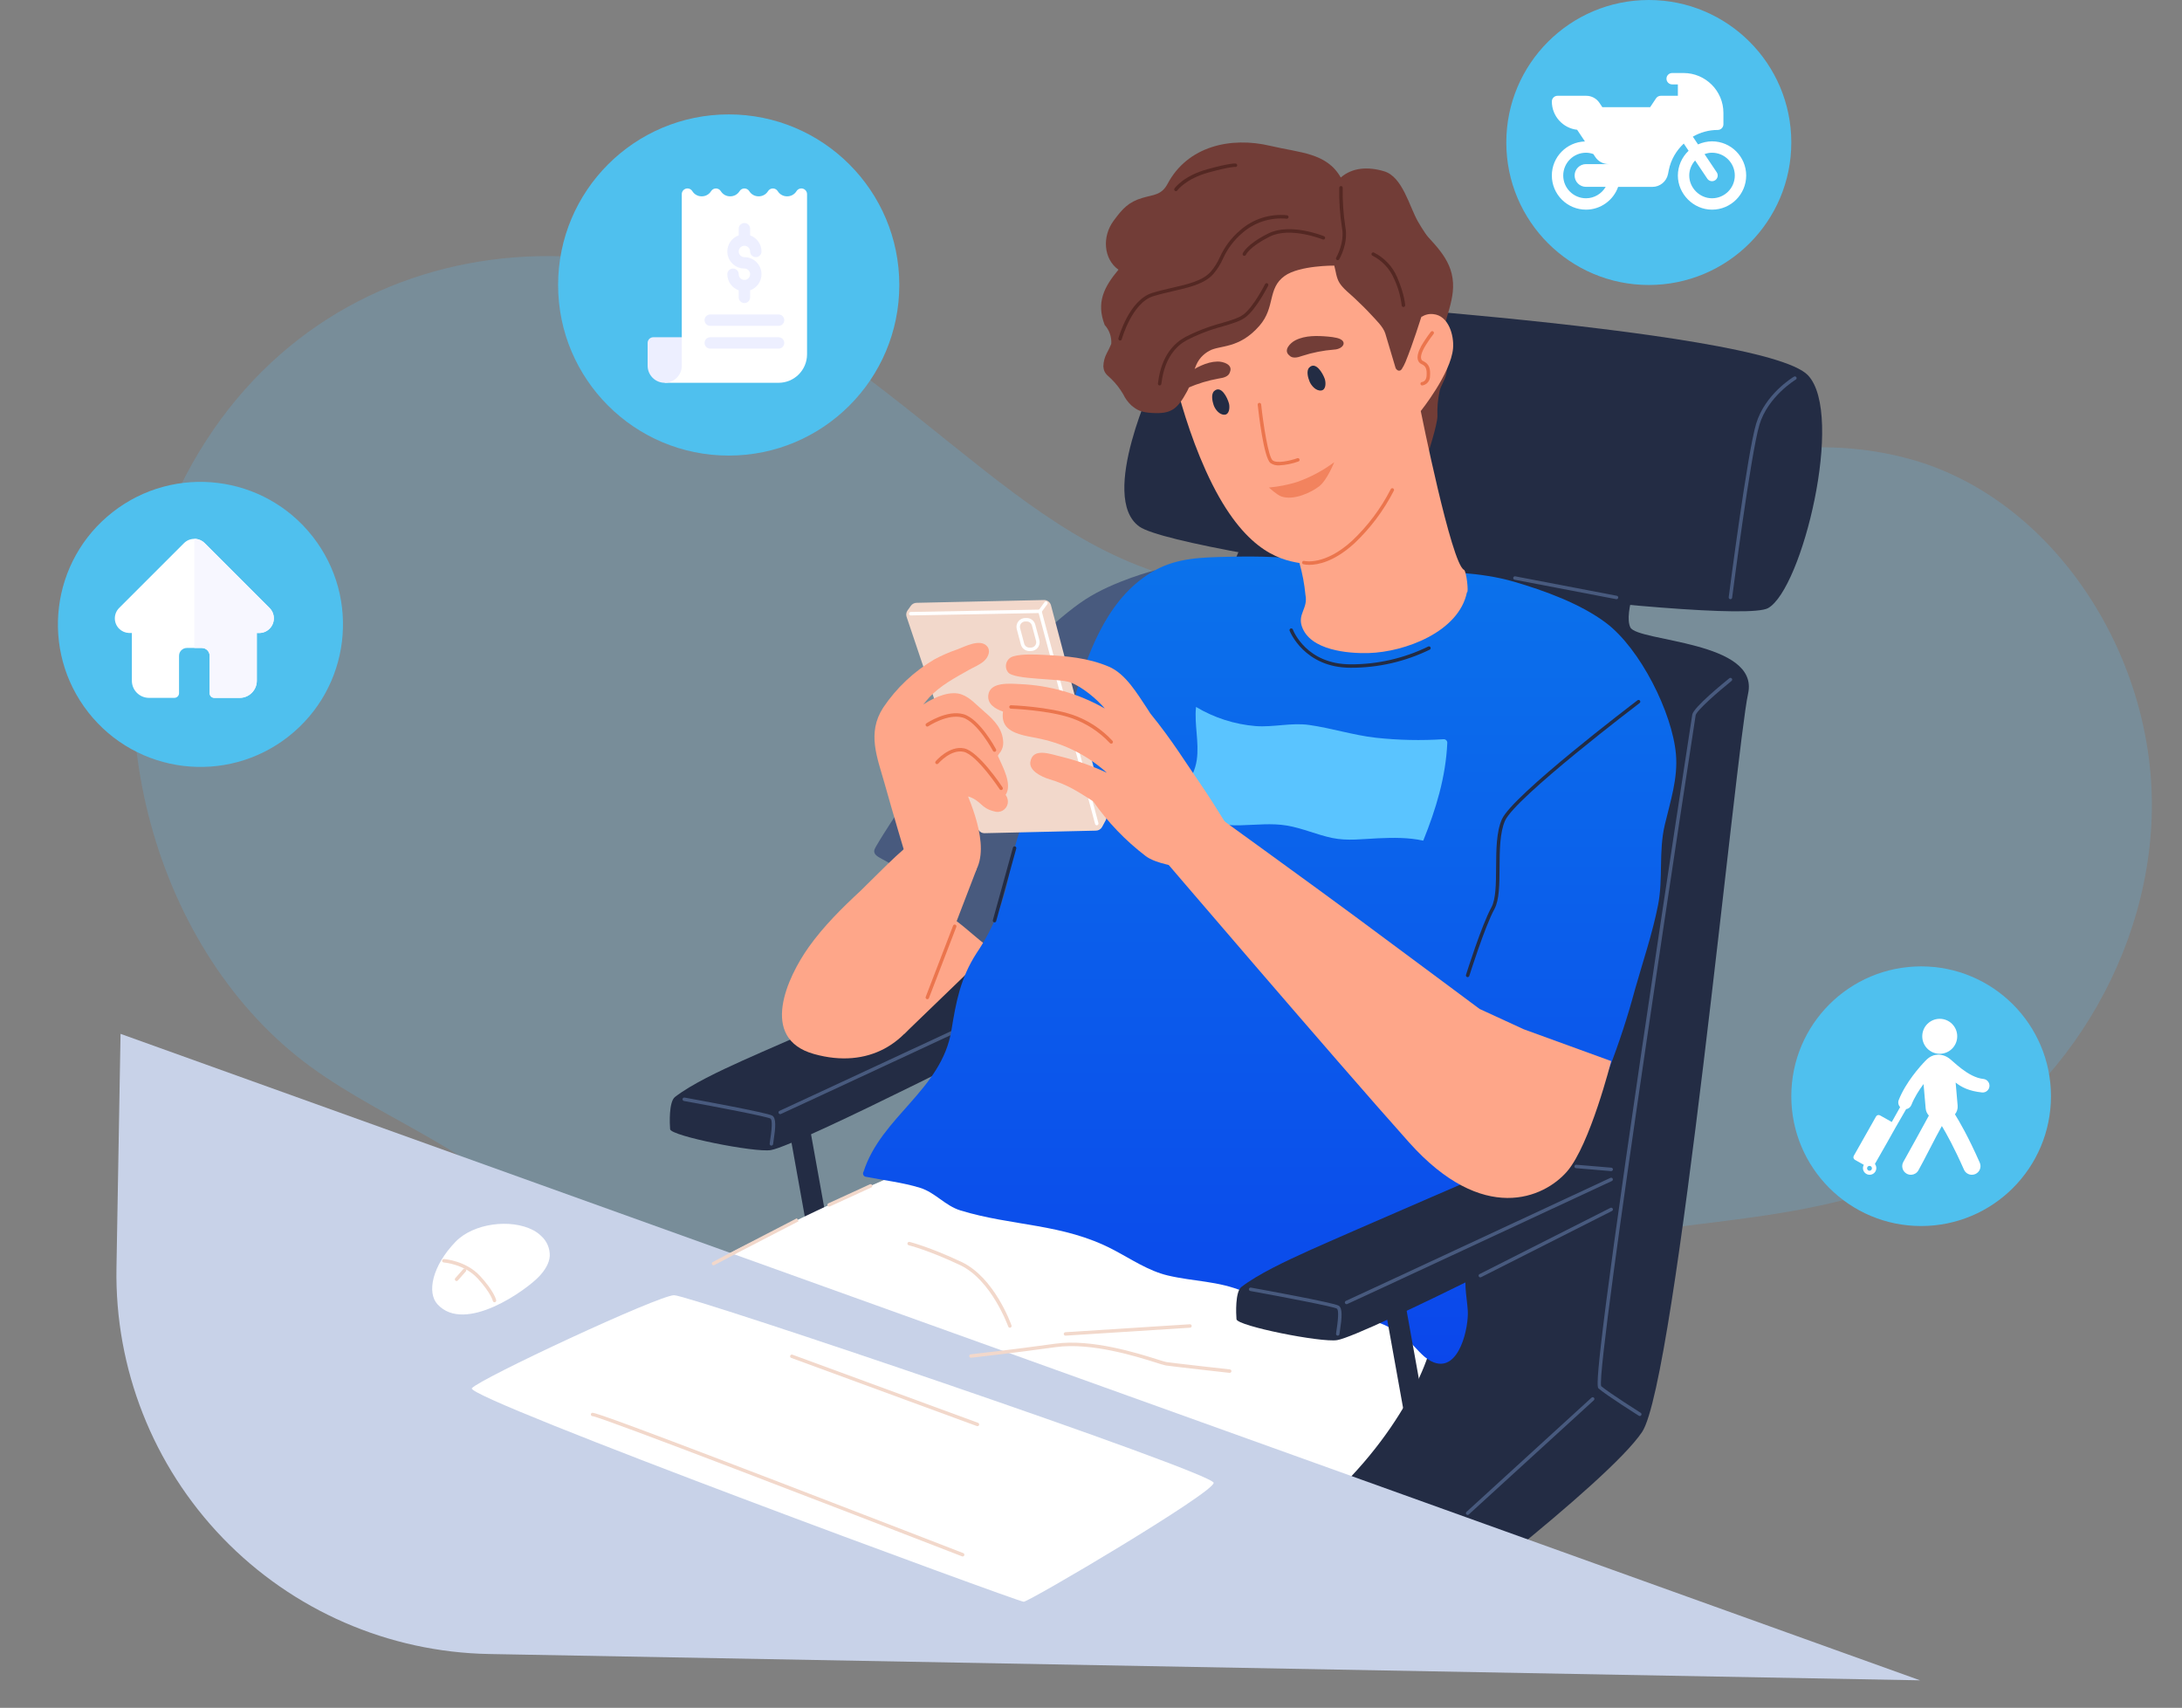 <svg width="741" height="580" viewBox="0 0 741 580" fill="none" xmlns="http://www.w3.org/2000/svg">
<rect x="0" y="0" width="741" height="580" fill="#808080" stroke="none"/>
<g clip-path="url(#clip0_444_1382)">
<path opacity="0.2" d="M648.816 155.96C696.779 169.256 731.535 221.622 730.758 275.146C729.98 328.671 695.628 379.311 649.487 399.557C603.473 419.747 550.266 411.778 504.257 431.984C472.674 445.856 447.134 471.839 422.475 497.319C397.816 522.798 372.444 548.917 341.005 563.175C316.5 548 291 546 244.867 553.173C209.408 519.373 214.735 455.395 183.935 416.646C163.652 391.124 131.49 381.218 105.652 362.395C52.655 323.785 30.475 242.901 55.287 178.717C92.909 81.414 200.305 63.742 276.036 115.093C346.241 162.694 377.958 217.159 469.179 195.166C528.006 180.986 586.804 138.769 648.816 155.96Z" fill="#5AC4FF"/>
<path d="M273.215 372.922L266.295 374.167L276.292 429.748L283.212 428.503L273.215 372.922Z" fill="#232C44"/>
<path d="M325.734 328.206C325.734 328.206 264.555 354.596 252.16 360.195C244.332 363.73 234.794 368.227 229.229 372.538C227.097 374.19 227.413 381.701 227.568 383.487C227.768 385.787 256.359 391.487 261.756 390.587C271.296 388.997 354.824 346.203 354.824 346.203L325.734 328.206Z" fill="#232C44"/>
<path d="M261.957 389.065H261.952C261.798 389.065 261.65 389.003 261.542 388.894C261.433 388.785 261.372 388.637 261.372 388.483C261.402 388.078 261.456 387.674 261.532 387.274C262.415 381.657 262.081 380.156 261.647 379.884C260.479 379.184 243.004 375.847 232.264 373.906C232.111 373.878 231.975 373.791 231.886 373.663C231.797 373.535 231.763 373.377 231.791 373.224C231.818 373.071 231.905 372.936 232.033 372.847C232.161 372.758 232.319 372.724 232.472 372.751C235.348 373.271 260.621 377.86 262.272 378.89C263.612 379.726 263.427 382.791 262.694 387.457C262.612 387.976 262.55 388.347 262.548 388.484C262.545 388.639 262.482 388.788 262.371 388.896C262.261 389.005 262.112 389.066 261.957 389.065Z" fill="#485A7E"/>
<path d="M264.954 378.375C264.817 378.373 264.685 378.324 264.581 378.236C264.476 378.147 264.406 378.025 264.382 377.89C264.358 377.755 264.382 377.617 264.45 377.498C264.518 377.379 264.626 377.287 264.754 377.24C266.201 376.64 353.697 335.885 354.582 335.473C354.722 335.413 354.879 335.411 355.021 335.465C355.163 335.52 355.278 335.628 355.342 335.765C355.406 335.903 355.414 336.06 355.364 336.203C355.315 336.347 355.212 336.466 355.076 336.535C340.164 343.482 265.746 378.145 265.143 378.345C265.082 378.365 265.018 378.375 264.954 378.375Z" fill="#485A7E"/>
<path d="M557.256 193.678C557.256 193.678 551.256 208.119 553.656 213.058C556.056 217.997 597.641 217.597 593.642 235.591C589.643 253.585 569.268 468.911 557.654 486.305C546.04 503.699 478.481 554.681 478.481 554.681L288.346 503.099L422.4 183.109L557.256 193.678Z" fill="#232C44"/>
<path d="M392.225 128.409C392.225 128.409 372.919 168.84 386.914 178.824C400.909 188.808 588.844 213.029 600.44 206.517C612.036 200.005 626.432 140.84 614.04 127.509C598.74 111.052 414.568 100.439 414.568 100.439L392.225 128.409Z" fill="#232C44"/>
<path d="M314.918 395.136C309.941 395.136 246.963 425.126 234.367 432.923C225.651 438.461 217.241 444.468 209.176 450.917C209.176 450.917 330.652 489.904 335.592 492.903C340.532 495.902 394.892 551.083 394.892 551.083C394.892 551.083 400.183 545.083 434.232 522.293C468.281 499.503 484.068 467.711 486.371 455.116C488.674 442.521 479.079 420.327 476.079 419.728C473.079 419.129 314.918 395.136 314.918 395.136Z" fill="white"/>
<path d="M319.643 306.367L339.982 319.367L307.096 351.112C307.096 351.112 303.343 322.166 303.543 321.366C303.743 320.566 319.643 306.367 319.643 306.367Z" fill="#FEA689"/>
<path d="M392.224 193.679C392.224 193.679 378.324 197.219 368.524 203.604C358.724 209.989 344.724 224.196 336.724 231.794C328.724 239.392 297.768 285.775 296.953 288.574C296.138 291.373 301.735 291.782 304.335 295.174C306.935 298.566 307.335 303.567 317.335 308.165C327.335 312.763 335.482 323.701 337.735 321.531C339.988 319.361 354.727 303.255 355.327 302.811C355.927 302.367 392.224 193.679 392.224 193.679Z" fill="#485A7E"/>
<path d="M569.151 256.192C567.918 242.003 556.984 220.27 545.422 211.558C536.722 205.002 524.422 200.548 514.008 197.52C502.714 194.235 490.601 194.295 478.951 193.426C469.065 192.689 459.179 191.926 449.288 191.24C449.188 191.178 449.079 191.132 448.965 191.103C438.377 188.984 427.686 188.84 416.924 189.092C408.359 189.292 399.905 189.42 392.224 193.676C376.872 202.184 370.147 219.738 365.324 235.6C361.968 246.633 358.86 257.629 353.047 267.685C347.98 276.222 344.558 285.633 342.958 295.432C341.246 305.549 337.388 315.182 331.642 323.684C326.181 332.138 324.694 340.084 323.099 349.876C319.799 370.119 299.279 379.16 293.258 397.933C293.159 398.088 293.1 398.265 293.085 398.448C293.071 398.631 293.102 398.816 293.175 398.984C293.249 399.153 293.362 399.301 293.506 399.415C293.65 399.53 293.82 399.607 294.001 399.641C300.064 400.849 306.57 401.567 312.473 403.405C317.626 405.005 320.955 409.475 326.152 411.071C343.713 416.464 360.871 415.44 377.911 424.332C383.927 427.471 389.944 431.595 396.556 433.161C405.342 435.242 413.728 434.99 422.356 438.637C428.556 441.257 434.443 444.801 441.03 446.162C448.303 447.662 455.921 446.397 463.218 447.777C469.361 448.953 475.009 451.949 479.427 456.377C481.761 458.727 483.861 461.551 486.966 462.705C495.635 465.926 498.829 450.58 498.45 445.053C498.068 439.472 496.801 435.353 498.55 429.819C500.169 424.7 501.922 419.671 503.315 414.478C507.7 398.135 510.415 381.404 514.642 365.039C515.217 364.239 515.796 363.446 516.342 362.633C516.515 362.702 516.701 362.731 516.887 362.718C521.876 362.433 527.07 362.188 531.481 364.966C533.867 366.466 535.966 369.216 538.981 369.54C543.231 369.998 545.076 366.326 546.441 362.953C549.852 354.156 552.783 345.182 555.224 336.069C557.904 326.6 561.168 317.027 563.068 307.369C564.847 298.326 563.208 289.263 565.354 280.134C567.201 272.292 569.861 264.364 569.151 256.192Z" fill="url(#paint0_linear_444_1382)"/>
<path d="M492.969 92.893C491.074 85.174 484.054 80.487 479.713 74.255C478.79 72.929 476.598 74.192 477.531 75.531C479.74 78.458 482.122 81.25 484.665 83.893C478.176 83.735 476.41 85.793 474.99 92.561C473.357 100.565 472.937 108.768 473.745 116.896C474.493 125.596 474.771 134.382 477.368 142.777C478.222 145.539 484.883 154.265 484.883 154.265C484.883 154.265 488.105 144.309 488.152 141.364C488.03 138.452 488.286 135.537 488.913 132.691C489.419 130.877 490.508 129.278 491.026 127.479C492.264 123.179 489.651 121.363 489.693 116.806C489.772 108.522 495.089 101.533 492.969 92.893Z" fill="#723D37"/>
<path d="M497.156 193.508C492.889 191.508 482.485 139.594 482.485 139.594C482.485 139.594 492.722 126.847 493.452 118.304C493.824 113.95 491.968 107.165 486.73 106.679C485.287 106.503 483.829 106.87 482.64 107.707C482.112 98.718 480.075 89.9 474.292 82.716C465.935 72.332 451.982 64.904 438.982 66.549C431.167 67.537 424.006 71.294 417.182 75.006C411.435 78.13 402.815 81.469 399.876 87.871C399.512 87.861 394.9 109.235 394.9 109.235C394.9 109.235 398.68 135.88 409.453 159.774C421.553 186.601 434.005 190.006 441.287 191.204C442.295 194.738 442.978 198.358 443.325 202.017C444.248 206.597 440.667 208.451 442.103 212.708C444.855 220.87 457.791 221.982 464.817 221.784C476.989 221.441 495.43 214.654 498.171 201.122C498.82 201.48 498.017 193.913 497.156 193.508Z" fill="#FEA689"/>
<path d="M417.319 136.911C416.77 134.945 414.662 130.724 412.348 132.794C411.175 133.843 411.718 136.299 412.148 137.564C412.639 139.019 414.117 140.936 415.868 140.839C417.516 140.748 417.642 138.408 417.394 137.201C417.374 137.111 417.35 137.018 417.319 136.911Z" fill="#232C44"/>
<path d="M449.854 128.598C449.171 126.674 446.78 122.607 444.613 124.83C443.513 125.957 444.224 128.37 444.737 129.601C445.327 131.019 446.937 132.832 448.673 132.615C450.311 132.415 450.273 130.068 449.946 128.882C449.923 128.8 449.892 128.705 449.854 128.598Z" fill="#232C44"/>
<path d="M430.939 165.571C434.144 165.285 437.31 164.666 440.385 163.723C444.946 162.128 449.236 159.848 453.109 156.96C453.109 156.96 450.691 163.079 447.952 165.185C445.213 167.291 439.353 170.046 435.165 168.612C433.64 168.089 430.939 165.571 430.939 165.571Z" fill="#F2835E"/>
<path d="M444.628 191.832C443.95 191.847 443.272 191.777 442.611 191.623C442.461 191.582 442.334 191.483 442.257 191.348C442.18 191.212 442.159 191.052 442.201 190.902C442.242 190.752 442.341 190.625 442.476 190.548C442.611 190.471 442.771 190.451 442.921 190.492C442.991 190.511 449.789 192.207 459.141 183.673C464.489 178.627 468.932 172.703 472.279 166.157C472.309 166.083 472.354 166.016 472.411 165.96C472.467 165.904 472.535 165.86 472.609 165.831C472.683 165.802 472.763 165.789 472.842 165.792C472.922 165.795 473 165.813 473.072 165.848C473.144 165.882 473.209 165.93 473.262 165.99C473.314 166.05 473.354 166.119 473.379 166.195C473.404 166.271 473.413 166.351 473.406 166.43C473.398 166.51 473.375 166.587 473.337 166.657C469.923 173.338 465.389 179.385 459.931 184.535C453.029 190.838 447.457 191.832 444.628 191.832Z" fill="#EB754D"/>
<path d="M482.968 130.904C482.817 130.904 482.671 130.846 482.561 130.742C482.452 130.637 482.387 130.494 482.38 130.343C482.374 130.192 482.426 130.044 482.526 129.93C482.626 129.817 482.766 129.746 482.917 129.734C483.056 129.719 484.326 129.522 484.457 127.711C484.63 125.325 484.223 124.344 482.783 123.673C482.492 123.546 482.23 123.359 482.015 123.124C481.8 122.889 481.638 122.612 481.538 122.31C481.164 121.196 481.512 119.653 482.6 117.594C483.596 115.886 484.702 114.245 485.913 112.682C486.008 112.558 486.147 112.478 486.302 112.458C486.456 112.438 486.612 112.48 486.735 112.575C486.858 112.67 486.938 112.81 486.958 112.964C486.978 113.119 486.936 113.274 486.842 113.397C485.673 114.909 484.602 116.494 483.635 118.143C482.492 120.305 482.468 121.399 482.648 121.936C482.698 122.087 482.78 122.225 482.889 122.342C482.997 122.458 483.13 122.549 483.278 122.61C485.472 123.632 485.803 125.352 485.627 127.796C485.64 128.54 485.384 129.263 484.905 129.833C484.426 130.403 483.758 130.78 483.022 130.895C483.005 130.899 482.987 130.902 482.968 130.904Z" fill="#EB754D"/>
<path d="M434.402 158.041C433.351 158.116 432.305 157.836 431.432 157.246C429.168 155.392 427.432 140.436 427.113 137.457C427.104 137.38 427.111 137.303 427.133 137.229C427.155 137.155 427.191 137.086 427.239 137.026C427.287 136.966 427.347 136.916 427.415 136.879C427.482 136.842 427.556 136.819 427.633 136.811C427.787 136.798 427.939 136.845 428.06 136.942C428.18 137.038 428.258 137.178 428.278 137.331C429.008 144.045 430.713 155.143 432.178 156.341C433.589 157.494 438.078 156.506 440.584 155.611C440.727 155.567 440.883 155.579 441.017 155.646C441.152 155.713 441.255 155.83 441.306 155.971C441.358 156.112 441.353 156.267 441.293 156.405C441.233 156.543 441.122 156.652 440.984 156.711C438.868 157.477 436.649 157.925 434.402 158.041Z" fill="#EB754D"/>
<path d="M454.032 114.77C453.059 114.548 452.07 114.397 451.075 114.318C447.381 113.991 443.31 113.849 439.922 115.555C438.189 116.428 435.666 118.955 437.866 120.722C438.857 121.802 440.566 121.479 442.19 120.873C445.709 119.733 449.35 119.012 453.038 118.726C456.279 118.572 457.909 115.72 454.032 114.77Z" fill="#723D37"/>
<path d="M400.606 128.722C401.362 128.069 402.164 127.471 403.006 126.933C406.113 124.909 409.64 122.87 413.432 122.783C415.372 122.739 418.788 123.788 417.675 126.377C417.307 127.796 415.645 128.316 413.929 128.543C410.288 129.189 406.735 130.263 403.346 131.743C400.406 133.135 397.631 131.383 400.606 128.722Z" fill="#723D37"/>
<path d="M487.795 97.987C488.034 97.423 488.215 96.836 488.334 96.236C489.109 92.174 488.634 86.586 486.443 82.988C484.835 80.344 483.002 77.861 481.472 75.138C478.558 69.95 476.272 60.051 470.072 58.179C464.71 56.563 459.272 56.82 455.325 60.286C450.525 51.829 441.357 51.9 431.425 49.537C417.901 46.32 403.316 49.663 396.539 62.372C394.439 66.305 391.875 66.056 388.02 67.191C383.248 68.591 381.22 70.843 378.206 74.932C374.164 80.372 374.786 87.974 379.822 91.595C374.895 97.502 372.222 102.725 375.144 110.357C375.929 111.221 376.533 112.236 376.917 113.339C377.302 114.442 377.46 115.611 377.382 116.777C376.932 117.879 376.418 118.953 375.843 119.995C375.124 121.358 374.73 122.869 374.693 124.41C374.864 126.757 375.893 127.239 377.429 128.731C378.998 130.273 380.352 132.019 381.455 133.923C382.123 135.328 383.051 136.594 384.191 137.653C386.072 139.239 387.399 140.031 391.285 140.253C397.538 140.605 399.74 139.166 403.1 132.962C403.655 131.927 404.103 130.838 404.437 129.713C404.561 129.323 404.67 128.951 404.779 128.578C405.509 125.951 406.022 123.449 407.888 121.334C408.686 120.453 409.626 119.712 410.67 119.143C414.245 117.122 420.748 118.617 427.7 110.637C433.206 104.317 430.317 97.987 436.255 93.713C441.307 90.091 453.114 90.203 453.114 90.203C453.652 92.149 453.802 94.352 454.904 96.095C456.148 98.062 458.355 99.685 460.03 101.283C461.947 103.112 463.871 104.939 465.657 106.899C467.192 108.582 469.763 111.008 470.436 113.237C471.524 116.843 472.581 120.466 473.669 124.071C473.746 124.351 473.84 124.631 473.918 124.911C474.016 125.219 474.22 125.483 474.493 125.657C474.609 125.746 474.742 125.81 474.884 125.845C475.026 125.88 475.173 125.884 475.317 125.857C475.461 125.831 475.597 125.774 475.718 125.692C475.838 125.609 475.94 125.501 476.016 125.377C476.522 124.6 476.953 123.777 477.306 122.92C479.871 116.663 482.606 107.82 482.643 107.71C482.953 106.674 483.344 105.664 483.81 104.689C484.995 102.521 486.823 100.327 487.795 97.987Z" fill="#723D37"/>
<path d="M454.267 88.365C454.163 88.364 454.062 88.336 453.973 88.284C453.884 88.232 453.81 88.156 453.759 88.066C453.708 87.976 453.682 87.874 453.684 87.771C453.685 87.668 453.714 87.566 453.767 87.478C453.797 87.428 456.739 82.435 455.721 77.254C455.018 72.79 454.714 68.272 454.811 63.754C454.816 63.599 454.882 63.452 454.994 63.345C455.106 63.238 455.256 63.179 455.411 63.181C455.566 63.185 455.714 63.25 455.821 63.363C455.928 63.475 455.986 63.625 455.983 63.781C455.894 68.215 456.191 72.648 456.87 77.031C457.978 82.665 454.903 87.866 454.77 88.085C454.717 88.171 454.643 88.242 454.555 88.291C454.467 88.34 454.368 88.365 454.267 88.365Z" fill="#542823"/>
<path d="M380.375 115.646C380.323 115.646 380.271 115.639 380.22 115.625C380.07 115.584 379.943 115.485 379.866 115.35C379.789 115.215 379.769 115.055 379.81 114.905C379.956 114.376 383.461 101.928 391.261 99.491C393.5 98.791 395.83 98.255 398.084 97.737C403.446 96.504 408.51 95.337 411.195 92.237C412.454 90.746 413.495 89.084 414.286 87.3C415.852 83.831 418.166 80.752 421.062 78.284C423.227 76.353 425.771 74.895 428.532 74.004C431.292 73.114 434.209 72.81 437.094 73.112C437.248 73.135 437.386 73.218 437.479 73.343C437.571 73.468 437.61 73.625 437.587 73.779C437.564 73.933 437.481 74.071 437.356 74.164C437.23 74.256 437.074 74.295 436.92 74.272C434.208 74.016 431.472 74.317 428.881 75.156C426.289 75.995 423.896 77.355 421.849 79.152C419.066 81.525 416.843 84.483 415.338 87.816C414.505 89.692 413.408 91.44 412.081 93.006C409.145 96.393 403.9 97.6 398.346 98.877C396.114 99.391 393.805 99.922 391.612 100.607C384.412 102.856 380.975 115.09 380.941 115.213C380.907 115.337 380.834 115.447 380.731 115.525C380.629 115.603 380.504 115.646 380.375 115.646Z" fill="#542823"/>
<path d="M422.561 86.886C422.466 86.886 422.373 86.863 422.289 86.819C422.205 86.774 422.133 86.71 422.079 86.632C422.026 86.554 421.992 86.464 421.981 86.37C421.969 86.276 421.982 86.18 422.016 86.092C422.064 85.968 423.29 82.992 430.676 79.302C438.102 75.591 449.176 80.041 449.645 80.231C449.788 80.29 449.903 80.403 449.963 80.546C450.023 80.69 450.024 80.851 449.965 80.995C449.906 81.139 449.793 81.254 449.649 81.314C449.506 81.374 449.345 81.375 449.201 81.316C449.094 81.271 438.146 76.877 431.201 80.35C424.312 83.793 423.117 86.497 423.106 86.524C423.06 86.631 422.984 86.722 422.888 86.787C422.791 86.851 422.677 86.886 422.561 86.886Z" fill="#542823"/>
<path d="M393.807 130.903C393.714 130.903 393.622 130.881 393.539 130.839C393.456 130.796 393.385 130.734 393.33 130.659C393.276 130.583 393.241 130.496 393.227 130.404C393.213 130.312 393.222 130.217 393.252 130.129C393.263 130.064 393.277 129.949 393.297 129.792C394.444 120.667 398.866 116.464 402.374 114.544C406.363 112.475 410.569 110.854 414.916 109.709C417.968 108.809 420.604 108.036 422.216 106.845C425.695 104.273 429.586 96.545 429.625 96.467C429.696 96.332 429.818 96.23 429.964 96.183C430.109 96.136 430.268 96.149 430.405 96.217C430.542 96.286 430.646 96.405 430.697 96.55C430.747 96.694 430.738 96.853 430.673 96.991C430.509 97.319 426.618 105.049 422.912 107.791C421.134 109.105 418.406 109.908 415.247 110.837C410.981 111.959 406.853 113.548 402.937 115.576C399.668 117.365 395.545 121.31 394.46 129.943C394.404 130.391 394.39 130.496 394.302 130.634C394.249 130.717 394.175 130.786 394.089 130.833C394.002 130.88 393.905 130.904 393.807 130.903Z" fill="#542823"/>
<path d="M399.331 64.927C399.224 64.927 399.119 64.898 399.027 64.843C398.936 64.787 398.861 64.708 398.811 64.613C398.761 64.519 398.739 64.412 398.745 64.305C398.752 64.198 398.788 64.095 398.849 64.008C398.971 63.833 401.914 59.7 410.083 57.456C417.899 55.312 419.47 55.499 419.703 55.557C419.778 55.575 419.849 55.607 419.912 55.653C419.975 55.698 420.028 55.756 420.068 55.822C420.108 55.889 420.135 55.962 420.146 56.039C420.158 56.115 420.154 56.193 420.136 56.269C420.117 56.344 420.083 56.414 420.037 56.477C419.991 56.539 419.933 56.591 419.866 56.631C419.799 56.67 419.725 56.696 419.649 56.707C419.572 56.718 419.494 56.713 419.419 56.694C419.394 56.694 417.919 56.522 410.394 58.586C402.672 60.705 399.839 64.636 399.812 64.675C399.758 64.753 399.686 64.816 399.602 64.86C399.518 64.904 399.425 64.926 399.331 64.927Z" fill="#542823"/>
<path d="M476.6 104.269C476.449 104.269 476.305 104.211 476.196 104.107C476.087 104.003 476.023 103.861 476.016 103.711C475.629 100.545 474.738 97.462 473.377 94.578C471.927 91.229 469.352 88.492 466.098 86.841C466.027 86.81 465.963 86.766 465.909 86.711C465.856 86.656 465.814 86.59 465.785 86.519C465.757 86.447 465.743 86.371 465.744 86.294C465.745 86.217 465.762 86.141 465.792 86.07C465.823 86 465.867 85.936 465.922 85.882C465.977 85.829 466.043 85.787 466.114 85.758C466.186 85.73 466.262 85.716 466.339 85.717C466.416 85.718 466.492 85.734 466.563 85.765C470.102 87.521 472.9 90.481 474.453 94.114C476.994 100.006 477.179 103.514 477.185 103.657C477.188 103.734 477.177 103.81 477.15 103.883C477.124 103.955 477.084 104.021 477.032 104.078C476.98 104.135 476.918 104.181 476.848 104.213C476.779 104.246 476.704 104.264 476.627 104.268L476.6 104.269Z" fill="#542823"/>
<path d="M406.413 258.122C405.473 264.584 400.687 269.373 398.676 275.343C400.558 275.71 402.4 276.26 404.176 276.985C409.642 279.375 415.578 280.497 421.539 280.266C426.665 280.141 431.877 279.516 436.971 280.361C442.271 281.24 447.2 283.504 452.448 284.59C457.623 285.659 462.762 284.917 467.979 284.69C473.04 284.471 478.349 284.38 483.33 285.49C487.622 274.854 490.978 263.948 491.499 252.24C491.497 251.922 491.37 251.618 491.145 251.394C490.92 251.169 490.616 251.042 490.299 251.04C482.601 251.542 474.875 251.375 467.207 250.54C459.52 249.67 452.192 247.282 444.579 246.205C438.54 245.351 432.517 247.034 426.432 246.587C419.269 245.998 412.338 243.775 406.17 240.087C405.524 245.965 407.294 252.064 406.413 258.122Z" fill="#5AC4FF"/>
<path d="M354.539 203.771L311.23 204.724C310.857 204.731 310.492 204.826 310.162 204.999C309.832 205.173 309.547 205.421 309.33 205.724L308.194 207.317C307.974 207.625 307.83 207.982 307.774 208.357C307.718 208.732 307.752 209.115 307.873 209.475L332.04 281.326C332.203 281.811 332.517 282.231 332.936 282.525C333.355 282.819 333.857 282.971 334.369 282.96L372.217 282.093C372.64 282.083 373.053 281.962 373.414 281.741C373.775 281.52 374.072 281.208 374.273 280.836L375.482 278.6C375.772 278.063 375.846 277.437 375.691 276.848L356.913 205.554C356.775 205.033 356.465 204.575 356.035 204.251C355.604 203.928 355.077 203.758 354.539 203.771Z" fill="#F2D8CB"/>
<path d="M372.459 280.279C372.33 280.279 372.204 280.237 372.102 280.158C372 280.08 371.926 279.97 371.893 279.846L352.719 208.205L309.292 209.006C309.137 209.006 308.988 208.946 308.876 208.839C308.764 208.732 308.698 208.585 308.692 208.431C308.69 208.353 308.703 208.277 308.731 208.205C308.76 208.133 308.801 208.067 308.855 208.011C308.909 207.955 308.972 207.911 309.043 207.88C309.114 207.849 309.19 207.832 309.268 207.83L353.152 207.024C353.283 207.017 353.413 207.057 353.518 207.136C353.624 207.216 353.698 207.329 353.729 207.457L373.022 279.54C373.042 279.615 373.047 279.693 373.037 279.769C373.027 279.845 373.002 279.919 372.963 279.986C372.925 280.052 372.873 280.111 372.812 280.158C372.751 280.204 372.681 280.239 372.607 280.258C372.558 280.272 372.509 280.279 372.459 280.279Z" fill="white"/>
<path d="M409.1 268.344C402.2 258.344 398.308 251.736 390.654 242.306C390.296 241.758 389.963 241.195 389.597 240.652C386.223 235.647 382.332 228.836 376.518 226.382C369.38 223.369 362.085 222.775 354.45 222.402C351.577 222.261 346.969 222.045 344.16 222.893C343.612 223.035 343.109 223.31 342.694 223.695C342.279 224.079 341.966 224.561 341.784 225.097C341.601 225.632 341.555 226.205 341.648 226.763C341.742 227.321 341.973 227.846 342.32 228.293C344.248 230.941 359.62 230.307 363.513 231.758C367.536 233.258 372.472 237.408 375.197 240.622C366.374 235.588 356.473 232.742 346.323 232.322C343.139 232.184 336.136 231.431 335.623 236.085C335.295 239.04 337.749 240.652 340.617 241.666C340.339 243.707 340.567 245.736 342.251 247.266C345.006 249.766 350.12 250.141 353.52 250.957C361.85 252.771 369.562 256.731 375.89 262.443C370.875 260.102 365.643 258.258 360.269 256.937C356.53 256.031 350.734 253.823 349.909 258.73C349.424 261.615 353.365 263.744 356.542 264.689C362.455 266.446 366.035 268.818 371.224 272.125C376.18 279.21 382.201 285.486 389.075 290.73C392.458 293.298 399.744 294.392 404.105 294.944C408.164 295.458 410.805 295.282 413.94 293.022C416.775 290.982 419.14 284.271 419.14 284.271C419.14 284.271 411.643 272.028 409.1 268.344Z" fill="#FEA689"/>
<path d="M377.364 252.568C377.279 252.568 377.195 252.55 377.119 252.514C377.042 252.479 376.974 252.427 376.919 252.363C373.337 248.541 368.889 245.636 363.95 243.892C355.879 241.131 343.462 240.682 343.339 240.677C343.259 240.678 343.181 240.663 343.107 240.633C343.034 240.603 342.968 240.558 342.912 240.501C342.856 240.445 342.813 240.377 342.784 240.303C342.755 240.23 342.742 240.151 342.744 240.071C342.747 239.992 342.766 239.914 342.799 239.842C342.833 239.77 342.881 239.706 342.94 239.654C342.999 239.601 343.069 239.56 343.144 239.535C343.219 239.51 343.299 239.5 343.378 239.507C343.505 239.507 356.092 239.965 364.33 242.783C369.478 244.573 374.107 247.601 377.809 251.602C377.882 251.687 377.929 251.791 377.944 251.902C377.96 252.013 377.943 252.126 377.896 252.228C377.849 252.329 377.774 252.416 377.68 252.476C377.586 252.536 377.476 252.568 377.364 252.568Z" fill="#EB754D"/>
<path d="M338.945 256.857C338.93 256.823 338.913 256.793 338.898 256.757C338.788 256.507 339.725 255.457 339.879 255.185C340.436 254.28 340.719 253.234 340.695 252.173C340.556 247.561 337.63 244.565 334.345 241.749C331.182 239.038 329.491 236.943 326.635 235.868C323.051 234.52 317.952 236.357 313.565 239.246C314.233 238.423 314.886 237.591 315.613 236.81C319.353 232.794 324.361 230.154 329.087 227.482C330.757 226.539 332.987 225.671 334.374 224.303C335.703 222.996 336.574 220.803 335.025 219.288C332.588 216.904 327.483 219.663 325.056 220.558C322.407 221.459 319.837 222.577 317.371 223.901C310.382 227.996 304.411 233.621 299.906 240.354C294.377 248.944 297.877 257.137 300.388 266.036C303.44 276.856 306.61 287.642 309.897 298.394C311.708 304.349 319.662 303.094 324.297 301.425C337.384 296.71 333.151 281.382 328.82 270.66C328.835 270.6 328.851 270.542 328.866 270.482C333.425 272.055 332.939 274.396 337.634 275.556C338.095 275.71 338.582 275.768 339.066 275.725C339.549 275.682 340.019 275.54 340.445 275.308C340.872 275.076 341.246 274.758 341.544 274.374C341.842 273.991 342.057 273.55 342.177 273.08C342.294 272.537 342.295 271.976 342.179 271.434C342.064 270.891 341.835 270.379 341.507 269.931C343.897 266.345 340.433 260.295 338.945 256.857Z" fill="#FEA689"/>
<path d="M337.733 255.324C337.627 255.324 337.523 255.295 337.432 255.24C337.341 255.186 337.266 255.107 337.216 255.014C337.164 254.914 331.852 245.053 326.848 243.669C321.844 242.285 315.307 246.598 315.242 246.641C315.178 246.685 315.106 246.716 315.03 246.733C314.954 246.749 314.875 246.75 314.799 246.735C314.722 246.72 314.649 246.691 314.584 246.648C314.52 246.605 314.464 246.549 314.421 246.485C314.377 246.42 314.348 246.347 314.333 246.27C314.318 246.194 314.319 246.115 314.335 246.039C314.351 245.963 314.382 245.891 314.426 245.827C314.47 245.762 314.527 245.708 314.592 245.666C314.877 245.474 321.654 241.015 327.158 242.539C332.646 244.057 338.023 254.039 338.25 254.462C338.323 254.599 338.338 254.76 338.293 254.908C338.248 255.057 338.145 255.181 338.008 255.254C337.924 255.3 337.829 255.324 337.733 255.324Z" fill="#EB754D"/>
<path d="M339.983 268.315C339.886 268.315 339.791 268.291 339.706 268.245C339.62 268.199 339.548 268.133 339.495 268.052C339.417 267.935 331.677 256.269 327.222 255.313C322.874 254.386 318.684 259.25 318.643 259.298C318.593 259.356 318.532 259.405 318.464 259.44C318.396 259.475 318.321 259.497 318.244 259.503C318.168 259.51 318.09 259.501 318.017 259.478C317.944 259.454 317.876 259.416 317.817 259.367C317.758 259.317 317.71 259.256 317.675 259.188C317.639 259.119 317.618 259.045 317.611 258.968C317.605 258.891 317.614 258.814 317.637 258.741C317.661 258.667 317.698 258.6 317.748 258.541C317.937 258.318 322.443 253.09 327.467 254.168C332.388 255.223 340.145 266.91 340.472 267.407C340.53 267.495 340.564 267.598 340.568 267.703C340.573 267.809 340.549 267.914 340.499 268.007C340.449 268.101 340.374 268.178 340.284 268.233C340.193 268.287 340.089 268.316 339.983 268.316V268.315Z" fill="#EB754D"/>
<path d="M350.09 221.102H349.567C348.909 221.102 348.269 220.884 347.747 220.483C347.226 220.081 346.851 219.519 346.682 218.883L345.289 213.635C345.172 213.193 345.158 212.73 345.248 212.281C345.338 211.833 345.53 211.411 345.809 211.049C346.088 210.686 346.447 210.393 346.857 210.191C347.267 209.989 347.719 209.884 348.176 209.884H348.676C349.333 209.884 349.971 210.101 350.492 210.501C351.013 210.9 351.388 211.46 351.559 212.094L352.969 217.342C353.088 217.784 353.103 218.248 353.014 218.697C352.925 219.147 352.734 219.569 352.455 219.933C352.176 220.296 351.817 220.591 351.407 220.793C350.996 220.996 350.544 221.102 350.086 221.102H350.09ZM348.176 211.056C347.898 211.056 347.624 211.119 347.375 211.242C347.125 211.365 346.908 211.543 346.738 211.763C346.569 211.984 346.452 212.24 346.398 212.512C346.343 212.785 346.352 213.066 346.423 213.335L347.815 218.582C347.918 218.968 348.145 219.31 348.462 219.554C348.779 219.798 349.167 219.93 349.567 219.93H350.09C350.368 219.93 350.643 219.866 350.892 219.743C351.142 219.62 351.36 219.441 351.529 219.22C351.699 218.999 351.815 218.742 351.869 218.469C351.923 218.196 351.913 217.915 351.841 217.646L350.432 212.398C350.328 212.013 350.1 211.673 349.783 211.43C349.467 211.187 349.079 211.055 348.68 211.055L348.176 211.056Z" fill="white"/>
<path d="M353.164 208.199C353.056 208.199 352.949 208.168 352.857 208.112C352.765 208.055 352.69 207.974 352.641 207.877C352.592 207.78 352.571 207.672 352.58 207.564C352.589 207.456 352.628 207.353 352.692 207.266L354.742 204.475C354.835 204.352 354.972 204.271 355.124 204.248C355.277 204.226 355.432 204.265 355.556 204.356C355.68 204.447 355.763 204.583 355.788 204.735C355.812 204.887 355.776 205.042 355.687 205.168L353.638 207.96C353.583 208.034 353.512 208.094 353.429 208.136C353.347 208.177 353.256 208.199 353.164 208.199Z" fill="white"/>
<path d="M309.963 286.374C308.623 285.83 294.139 300.774 292.298 302.474C285.927 308.374 279.688 314.547 274.638 321.643C267.418 331.789 257.625 352.686 276.4 357.948C294.946 363.148 308.92 354.3 314.918 338.754C320.916 323.208 331.657 295.174 331.657 295.174L309.963 286.374Z" fill="#FEA689"/>
<path d="M518.069 392.737C518.069 392.737 456.89 419.128 444.495 424.726C436.667 428.262 427.129 432.758 421.565 437.07C419.432 438.722 419.749 446.233 419.904 448.019C420.104 450.319 448.695 456.019 454.092 455.119C463.632 453.529 547.16 410.734 547.16 410.734L518.069 392.737Z" fill="#232C44"/>
<path d="M409.806 274.578C409.806 274.578 445.495 300.369 460.49 311.465C475.485 322.561 502.474 342.654 502.474 342.654L517.469 349.554L547.159 360.354C547.159 360.354 539.96 388.844 532.165 397.841C524.37 406.838 503.674 416.135 478.483 387.941C453.292 359.747 393.312 289.575 393.312 289.575L409.806 274.578Z" fill="#FEA689"/>
<path d="M40.938 351.107L652.038 570.655L166.053 561.718C131.897 561.09 99.388 546.928 75.668 522.344C51.948 497.76 38.959 464.766 39.553 430.61L40.938 351.107Z" fill="#C8D2E8"/>
<path d="M476.268 437.239L469.348 438.484L479.345 494.065L486.265 492.82L476.268 437.239Z" fill="#232C44"/>
<path d="M242.309 429.71C242.179 429.71 242.053 429.666 241.951 429.586C241.849 429.506 241.776 429.394 241.744 429.268C241.713 429.142 241.724 429.009 241.775 428.89C241.827 428.771 241.917 428.673 242.031 428.611C242.031 428.611 244.571 427.238 249.682 424.563C254.793 421.888 270.639 413.726 270.639 413.726L271.175 414.768C271.175 414.768 255.332 422.931 250.225 425.603C245.118 428.275 242.59 429.641 242.588 429.642C242.503 429.688 242.406 429.712 242.309 429.71Z" fill="#F2D8CB"/>
<path d="M281.571 409.778C281.437 409.778 281.307 409.732 281.203 409.648C281.099 409.564 281.026 409.447 280.998 409.316C280.969 409.186 280.986 409.049 281.046 408.929C281.106 408.81 281.205 408.714 281.327 408.658L295.427 402.198C295.567 402.138 295.725 402.136 295.867 402.191C296.009 402.246 296.124 402.355 296.188 402.493C296.251 402.632 296.258 402.79 296.207 402.933C296.156 403.077 296.052 403.195 295.915 403.262L281.815 409.725C281.738 409.759 281.655 409.778 281.571 409.778Z" fill="#F2D8CB"/>
<path d="M417.606 466.24C417.584 466.24 417.562 466.24 417.54 466.24C416.755 466.153 398.308 464.095 395.923 463.73C394.816 463.469 393.722 463.151 392.647 462.78C386.041 460.698 370.567 455.82 358.527 457.5C343.619 459.576 329.935 461.086 329.799 461.1C329.644 461.117 329.49 461.072 329.368 460.975C329.247 460.878 329.169 460.736 329.152 460.582C329.135 460.427 329.18 460.272 329.277 460.151C329.374 460.03 329.516 459.952 329.67 459.935C329.806 459.92 343.47 458.413 358.364 456.335C370.674 454.622 386.317 459.552 392.997 461.657C394.497 462.129 395.682 462.502 396.097 462.567C398.457 462.928 417.474 465.048 417.667 465.067C417.817 465.082 417.955 465.154 418.053 465.269C418.151 465.383 418.201 465.531 418.193 465.682C418.185 465.832 418.119 465.974 418.009 466.077C417.899 466.18 417.754 466.237 417.603 466.236L417.606 466.24Z" fill="#F2D8CB"/>
<path d="M361.825 453.603C361.674 453.6 361.53 453.54 361.423 453.435C361.316 453.329 361.253 453.186 361.248 453.036C361.243 452.886 361.297 452.739 361.397 452.627C361.497 452.515 361.636 452.445 361.786 452.433L404.072 449.733C404.149 449.726 404.227 449.735 404.301 449.759C404.374 449.783 404.443 449.822 404.501 449.873C404.559 449.924 404.606 449.987 404.639 450.057C404.673 450.127 404.691 450.203 404.694 450.281C404.704 450.436 404.652 450.589 404.55 450.705C404.447 450.822 404.303 450.893 404.148 450.903L361.863 453.603H361.825Z" fill="#F2D8CB"/>
<path d="M342.947 450.908C342.825 450.908 342.707 450.87 342.609 450.8C342.51 450.73 342.435 450.631 342.395 450.517C342.34 450.36 336.711 434.692 326.075 429.66C315.282 424.553 308.67 422.92 308.604 422.905C308.454 422.867 308.325 422.772 308.245 422.64C308.165 422.507 308.14 422.349 308.177 422.199C308.213 422.048 308.307 421.918 308.439 421.837C308.571 421.756 308.729 421.731 308.88 421.766C308.947 421.783 315.662 423.437 326.58 428.601C337.661 433.844 343.271 449.467 343.504 450.129C343.555 450.275 343.546 450.437 343.479 450.577C343.412 450.717 343.292 450.824 343.146 450.876C343.082 450.898 343.014 450.909 342.947 450.908Z" fill="#F2D8CB"/>
<path d="M556.856 480.892C556.746 480.892 556.638 480.86 556.545 480.801C556.103 480.522 545.68 473.952 542.882 471.552C542.232 470.996 540.881 469.838 557.481 356.865C565.881 299.695 574.523 243.635 574.682 242.715C575.098 240.245 585.257 231.969 587.288 230.335C587.348 230.286 587.417 230.25 587.49 230.229C587.564 230.207 587.642 230.2 587.718 230.208C587.795 230.217 587.869 230.24 587.937 230.277C588.004 230.314 588.064 230.364 588.112 230.424C588.16 230.484 588.196 230.553 588.218 230.627C588.24 230.701 588.246 230.778 588.238 230.855C588.23 230.932 588.206 231.006 588.169 231.073C588.132 231.141 588.082 231.2 588.022 231.249C583.451 234.924 576.102 241.34 575.837 242.91C575.476 245.062 541.931 463.564 543.737 470.739C546.605 473.148 557.069 479.739 557.175 479.81C557.282 479.877 557.364 479.978 557.409 480.097C557.455 480.216 557.46 480.346 557.425 480.468C557.39 480.59 557.316 480.697 557.214 480.774C557.113 480.85 556.99 480.892 556.863 480.893L556.856 480.892Z" fill="#485A7E"/>
<path d="M498.406 514.481C498.288 514.481 498.173 514.445 498.075 514.378C497.978 514.312 497.903 514.217 497.86 514.107C497.817 513.996 497.809 513.876 497.836 513.761C497.863 513.646 497.924 513.542 498.011 513.462L540.467 474.675C540.524 474.62 540.59 474.577 540.664 474.549C540.737 474.521 540.815 474.507 540.893 474.51C540.972 474.512 541.049 474.53 541.12 474.563C541.191 474.595 541.255 474.642 541.308 474.7C541.361 474.758 541.402 474.826 541.428 474.9C541.454 474.974 541.465 475.052 541.46 475.131C541.456 475.209 541.435 475.286 541.4 475.356C541.365 475.426 541.317 475.489 541.258 475.54L498.801 514.327C498.694 514.426 498.553 514.481 498.406 514.481Z" fill="#485A7E"/>
<path d="M548.958 203.491C548.92 203.492 548.883 203.488 548.847 203.481L514.359 196.882C514.282 196.868 514.209 196.84 514.143 196.798C514.078 196.756 514.021 196.701 513.977 196.637C513.933 196.574 513.902 196.501 513.886 196.425C513.87 196.349 513.869 196.271 513.883 196.194C513.898 196.118 513.928 196.045 513.971 195.98C514.014 195.915 514.069 195.86 514.134 195.817C514.199 195.774 514.271 195.744 514.348 195.729C514.424 195.714 514.503 195.715 514.579 195.731L549.067 202.331C549.21 202.357 549.339 202.437 549.427 202.554C549.515 202.67 549.556 202.816 549.542 202.961C549.529 203.107 549.461 203.242 549.353 203.34C549.245 203.439 549.104 203.493 548.958 203.492V203.491Z" fill="#485A7E"/>
<path d="M587.645 203.489C587.62 203.49 587.595 203.49 587.57 203.489C587.494 203.479 587.42 203.454 587.354 203.416C587.287 203.378 587.228 203.327 587.181 203.266C587.134 203.205 587.099 203.135 587.079 203.061C587.059 202.987 587.054 202.909 587.063 202.833C587.321 200.833 593.403 153.788 596.38 143.899C599.41 133.839 608.837 128.147 609.237 127.909C609.371 127.829 609.531 127.806 609.682 127.844C609.833 127.882 609.962 127.979 610.041 128.113C610.121 128.246 610.144 128.406 610.106 128.557C610.068 128.708 609.971 128.837 609.838 128.917C609.743 128.973 600.399 134.622 597.503 144.236C594.553 154.036 588.289 202.494 588.226 202.983C588.207 203.123 588.138 203.252 588.031 203.345C587.924 203.438 587.787 203.489 587.645 203.489Z" fill="#485A7E"/>
<path d="M502.711 433.809C502.579 433.808 502.451 433.764 502.348 433.682C502.244 433.601 502.171 433.486 502.141 433.358C502.11 433.23 502.124 433.095 502.179 432.976C502.235 432.856 502.329 432.759 502.447 432.699L546.894 410.207C546.963 410.173 547.037 410.152 547.114 410.146C547.191 410.14 547.268 410.15 547.341 410.174C547.414 410.198 547.482 410.236 547.54 410.286C547.599 410.336 547.646 410.397 547.681 410.466C547.716 410.535 547.737 410.609 547.743 410.686C547.749 410.763 547.739 410.84 547.715 410.913C547.691 410.986 547.653 411.054 547.603 411.113C547.553 411.171 547.491 411.219 547.423 411.254L502.976 433.746C502.894 433.787 502.803 433.809 502.711 433.809Z" fill="#485A7E"/>
<path d="M454.291 453.598C454.137 453.597 453.989 453.536 453.88 453.427C453.771 453.318 453.71 453.171 453.709 453.017C453.74 452.611 453.794 452.207 453.869 451.807C454.751 446.191 454.419 444.688 453.985 444.417C452.816 443.717 435.341 440.379 424.601 438.438C424.448 438.41 424.313 438.323 424.224 438.195C424.135 438.067 424.101 437.91 424.128 437.757C424.156 437.604 424.243 437.468 424.371 437.379C424.499 437.29 424.656 437.256 424.809 437.284C427.685 437.804 452.957 442.393 454.609 443.423C455.948 444.259 455.763 447.323 455.032 451.988C454.951 452.507 454.888 452.88 454.886 453.018C454.883 453.173 454.819 453.322 454.708 453.43C454.596 453.539 454.446 453.599 454.291 453.598Z" fill="#485A7E"/>
<path d="M457.288 442.911C457.151 442.911 457.018 442.862 456.913 442.774C456.808 442.685 456.738 442.563 456.714 442.428C456.69 442.293 456.714 442.153 456.783 442.035C456.851 441.916 456.959 441.825 457.088 441.777C458.517 441.187 546.03 400.421 546.914 400.009C547.054 399.95 547.211 399.948 547.353 400.002C547.495 400.057 547.61 400.164 547.674 400.302C547.738 400.439 547.746 400.597 547.696 400.74C547.647 400.884 547.543 401.002 547.408 401.071C532.496 408.017 458.078 442.681 457.477 442.881C457.416 442.902 457.352 442.911 457.288 442.911Z" fill="#485A7E"/>
<path d="M547.159 397.721H547.108L535.208 396.721C535.053 396.708 534.91 396.633 534.81 396.515C534.71 396.396 534.661 396.243 534.674 396.088C534.691 395.934 534.766 395.794 534.883 395.694C535.001 395.595 535.153 395.544 535.307 395.554L547.207 396.554C547.358 396.566 547.498 396.637 547.598 396.75C547.698 396.863 547.75 397.011 547.744 397.162C547.738 397.313 547.674 397.456 547.565 397.56C547.456 397.665 547.31 397.724 547.159 397.724V397.721Z" fill="#485A7E"/>
<path d="M498.406 331.845C498.346 331.845 498.287 331.836 498.23 331.818C498.156 331.795 498.088 331.758 498.029 331.709C497.97 331.659 497.921 331.599 497.885 331.531C497.85 331.463 497.828 331.388 497.821 331.311C497.814 331.235 497.822 331.157 497.845 331.084C498.061 330.396 503.169 314.165 506.458 308.184C508.002 305.378 508.035 300.151 508.071 294.616C508.11 288.651 508.149 282.483 510.036 278.238C513.654 270.096 554.37 239.138 556.101 237.822C556.162 237.775 556.232 237.741 556.307 237.722C556.381 237.702 556.459 237.698 556.535 237.708C556.611 237.718 556.685 237.744 556.751 237.783C556.818 237.822 556.876 237.873 556.923 237.934C556.969 237.996 557.003 238.066 557.023 238.14C557.042 238.215 557.047 238.292 557.036 238.368C557.026 238.445 557 238.518 556.962 238.585C556.923 238.651 556.871 238.709 556.81 238.756C556.388 239.076 514.603 270.845 511.11 278.714C509.323 282.736 509.284 288.779 509.246 294.624C509.21 300.311 509.175 305.682 507.49 308.749C504.257 314.627 499.02 331.266 498.969 331.433C498.931 331.553 498.856 331.657 498.755 331.731C498.654 331.806 498.531 331.845 498.406 331.845Z" fill="#232C44"/>
<path d="M458.691 226.781C442.874 226.781 437.997 214.332 437.95 214.206C437.923 214.134 437.91 214.057 437.912 213.98C437.915 213.902 437.933 213.827 437.964 213.756C437.996 213.686 438.042 213.623 438.098 213.57C438.154 213.517 438.221 213.476 438.293 213.449C438.365 213.422 438.442 213.409 438.519 213.411C438.596 213.414 438.672 213.432 438.742 213.463C438.813 213.495 438.876 213.541 438.929 213.597C438.981 213.654 439.022 213.72 439.05 213.792C439.233 214.275 443.709 225.609 458.695 225.609C467.808 225.637 476.807 223.576 485.001 219.585C485.137 219.512 485.295 219.496 485.443 219.54C485.59 219.583 485.715 219.683 485.789 219.818C485.864 219.952 485.882 220.111 485.841 220.259C485.8 220.407 485.702 220.533 485.569 220.61C477.199 224.696 468.004 226.807 458.691 226.781Z" fill="#232C44"/>
<path d="M337.732 313.251C337.679 313.251 337.626 313.244 337.575 313.23C337.501 313.21 337.432 313.175 337.371 313.128C337.311 313.08 337.26 313.021 337.222 312.954C337.184 312.887 337.16 312.814 337.151 312.737C337.141 312.661 337.147 312.584 337.168 312.509L343.987 287.864C344.006 287.788 344.04 287.717 344.087 287.654C344.134 287.592 344.193 287.539 344.26 287.5C344.328 287.46 344.403 287.435 344.48 287.425C344.558 287.415 344.637 287.42 344.712 287.441C344.788 287.462 344.858 287.498 344.92 287.547C344.981 287.595 345.032 287.655 345.069 287.724C345.107 287.793 345.131 287.868 345.139 287.946C345.147 288.024 345.139 288.103 345.116 288.177L338.297 312.822C338.263 312.946 338.189 313.055 338.087 313.133C337.985 313.21 337.86 313.252 337.732 313.251Z" fill="#232C44"/>
<path d="M314.918 339.342C314.846 339.342 314.775 339.328 314.707 339.303C314.635 339.275 314.57 339.233 314.514 339.18C314.458 339.127 314.413 339.064 314.382 338.993C314.351 338.923 314.334 338.847 314.332 338.77C314.33 338.693 314.344 338.616 314.371 338.545L323.671 314.358C323.727 314.213 323.839 314.096 323.981 314.033C324.123 313.97 324.284 313.966 324.429 314.022C324.574 314.078 324.691 314.189 324.754 314.331C324.817 314.473 324.821 314.635 324.765 314.78L315.465 338.967C315.423 339.077 315.348 339.172 315.25 339.239C315.153 339.306 315.037 339.342 314.918 339.342Z" fill="#EB754D"/>
<path d="M228.921 439.866C223.698 439.866 162.946 468.221 160.24 471.458C157.534 474.695 345.731 543.971 347.631 543.971C349.531 543.971 412 507.06 412.157 503.596C412.314 500.132 234.144 439.866 228.921 439.866Z" fill="white"/>
<path d="M331.942 484.344C331.874 484.344 331.806 484.332 331.742 484.308L268.734 461.171C268.658 461.147 268.588 461.109 268.527 461.057C268.467 461.006 268.417 460.943 268.382 460.872C268.346 460.8 268.326 460.723 268.321 460.644C268.317 460.564 268.328 460.485 268.356 460.41C268.383 460.335 268.425 460.267 268.479 460.209C268.534 460.151 268.599 460.105 268.672 460.073C268.745 460.041 268.824 460.025 268.903 460.024C268.983 460.024 269.061 460.04 269.134 460.071L332.144 483.205C332.273 483.252 332.382 483.343 332.45 483.462C332.519 483.582 332.543 483.721 332.519 483.856C332.496 483.992 332.425 484.114 332.32 484.203C332.215 484.291 332.082 484.34 331.944 484.341L331.942 484.344Z" fill="#F2D8CB"/>
<path d="M326.912 528.59C326.839 528.59 326.767 528.576 326.7 528.55C284.737 512.264 204.765 481.45 201.299 480.95C201.185 480.958 201.071 480.935 200.969 480.882C200.867 480.829 200.783 480.749 200.725 480.65C200.687 480.582 200.663 480.508 200.654 480.431C200.645 480.354 200.652 480.276 200.674 480.201C200.695 480.127 200.731 480.058 200.78 479.997C200.828 479.937 200.888 479.887 200.956 479.85C201.407 479.605 201.944 479.298 264.742 503.385C295.652 515.241 326.814 527.334 327.126 527.455C327.253 527.504 327.359 527.597 327.425 527.716C327.491 527.836 327.514 527.974 327.489 528.109C327.464 528.243 327.392 528.364 327.287 528.451C327.182 528.539 327.05 528.587 326.914 528.587L326.912 528.59Z" fill="#F2D8CB"/>
<path d="M183.871 419.828C183.055 419.021 182.125 418.339 181.109 417.805C173.382 413.745 160.719 415.488 154.733 421.685C146.733 429.965 144.933 438.961 148.554 442.935C157.892 453.194 178.988 437.958 183.202 433.365C184.967 431.442 186.524 429.133 186.702 426.528C186.737 425.273 186.503 424.026 186.015 422.87C185.526 421.714 184.795 420.676 183.871 419.828Z" fill="white"/>
<path d="M167.928 442.248C167.794 442.248 167.664 442.202 167.56 442.117C167.456 442.033 167.383 441.916 167.355 441.785C167.355 441.762 166.69 439.034 162.199 434.161C157.708 429.288 150.763 428.755 150.694 428.751C150.617 428.746 150.542 428.725 150.473 428.691C150.404 428.656 150.343 428.609 150.292 428.551C150.242 428.493 150.203 428.425 150.179 428.352C150.154 428.279 150.144 428.202 150.15 428.125C150.164 427.971 150.237 427.829 150.354 427.728C150.47 427.626 150.621 427.574 150.775 427.581C151.075 427.603 158.261 428.157 163.061 433.367C167.814 438.523 168.476 441.419 168.502 441.539C168.519 441.614 168.521 441.693 168.507 441.769C168.493 441.845 168.465 441.918 168.423 441.983C168.381 442.048 168.326 442.104 168.263 442.148C168.199 442.192 168.127 442.223 168.051 442.239C168.01 442.246 167.969 442.249 167.928 442.248Z" fill="#F2D8CB"/>
<path d="M155.058 435.05C154.946 435.05 154.836 435.017 154.741 434.956C154.647 434.895 154.572 434.808 154.525 434.705C154.479 434.603 154.463 434.489 154.479 434.378C154.495 434.266 154.543 434.162 154.617 434.077L157.317 431.004C157.42 430.887 157.565 430.816 157.72 430.806C157.875 430.796 158.028 430.848 158.145 430.95C158.262 431.053 158.333 431.198 158.343 431.353C158.353 431.508 158.301 431.661 158.199 431.778L155.498 434.851C155.443 434.914 155.376 434.963 155.3 434.998C155.224 435.032 155.142 435.05 155.058 435.05Z" fill="#F2D8CB"/>
<path d="M559.928 96.786C586.655 96.786 608.321 75.12 608.321 48.393C608.321 21.666 586.655 0 559.928 0C533.201 0 511.535 21.666 511.535 48.393C511.535 75.12 533.201 96.786 559.928 96.786Z" fill="#4FC0EE"/>
<path d="M581.398 48C579.811 48 578.098 48.387 576.645 49.044L574.881 46.414C577.39 44.962 580.282 44.133 583.332 44.133C584.401 44.133 585.266 43.268 585.266 42.199V38.332C585.266 30.869 579.193 24.797 571.73 24.797H567.863C566.795 24.797 565.93 25.662 565.93 26.73C565.93 27.799 566.795 28.664 567.863 28.664H569.797V32.531H563.996C563.35 32.531 562.746 32.854 562.387 33.392L560.383 36.398H544.147L543.177 34.943C542.17 33.432 540.486 32.531 538.673 32.531H528.934C527.865 32.531 527 33.396 527 34.465C527 39.433 530.767 43.538 535.594 44.074L538.236 48.037C532.011 48.236 527 53.329 527 59.602C527 65.999 532.204 71.203 538.602 71.203C543.549 71.203 547.893 68.026 549.512 63.469H561.143C563.715 63.469 565.949 61.637 566.451 59.116L566.725 57.747C567.437 54.188 569.288 51.111 571.801 48.76L573.439 51.203C571.093 53.427 569.797 56.502 569.797 59.602C569.797 65.844 575.045 71.203 581.398 71.203C587.796 71.203 593 65.999 593 59.602C593 53.204 587.796 48 581.398 48ZM538.602 63.456H545.286C543.93 65.786 541.411 67.336 538.602 67.336C534.336 67.336 530.867 63.867 530.867 59.602C530.867 55.336 534.336 51.867 538.602 51.867C539.461 51.867 540.288 52.037 541.085 52.309L541.761 53.323C542.767 54.834 544.451 55.734 546.264 55.734H538.602C536.466 55.734 534.734 57.466 534.734 59.602C534.734 61.737 536.466 63.456 538.602 63.456ZM581.398 67.336C577.209 67.336 573.664 63.817 573.664 59.602C573.664 57.814 574.29 56.031 575.649 54.498L579.793 60.678C580.381 61.559 581.586 61.806 582.475 61.207C583.362 60.612 583.598 59.411 583.003 58.525L578.858 52.344C579.791 52.017 580.414 51.867 581.398 51.867C585.664 51.867 589.133 55.336 589.133 59.602C589.133 63.867 585.664 67.336 581.398 67.336Z" fill="white"/>
<path d="M247.468 154.721C279.465 154.721 305.403 128.782 305.403 96.786C305.403 64.789 279.465 38.851 247.468 38.851C215.472 38.851 189.533 64.789 189.533 96.786C189.533 128.782 215.472 154.721 247.468 154.721Z" fill="#4FC0EE"/>
<g clip-path="url(#clip1_444_1382)">
<path d="M272.67 64.075C271.841 63.837 270.954 64.177 270.497 64.909C269.794 66.034 268.629 66.679 267.303 66.679C265.976 66.679 264.812 66.034 264.108 64.909C263.755 64.344 263.135 64 262.469 64C261.802 64 261.182 64.344 260.829 64.909C260.126 66.034 258.962 66.679 257.635 66.679C256.308 66.679 255.144 66.034 254.44 64.909C254.087 64.344 253.467 64 252.801 64C252.134 64 251.514 64.344 251.161 64.909C250.458 66.034 249.294 66.679 247.967 66.679C246.64 66.679 245.476 66.034 244.772 64.909C244.419 64.344 243.799 64 243.133 64C242.466 64 241.846 64.344 241.493 64.909C240.79 66.034 239.626 66.679 238.299 66.679C236.972 66.679 235.808 66.034 235.105 64.909C234.647 64.177 233.761 63.837 232.932 64.075C232.103 64.313 231.531 65.071 231.531 65.934V114.531L225.73 130H264.402C269.733 130 274.07 125.663 274.07 120.332V65.934C274.07 65.071 273.499 64.313 272.67 64.075Z" fill="white"/>
<path d="M241.199 110.664H264.402C265.47 110.664 266.336 109.798 266.336 108.73C266.336 107.663 265.47 106.797 264.402 106.797H241.199C240.131 106.797 239.266 107.663 239.266 108.73C239.266 109.798 240.131 110.664 241.199 110.664ZM252.801 95.066C251.735 95.066 250.867 94.199 250.867 93.133C250.867 92.065 250.001 91.199 248.934 91.199C247.866 91.199 247 92.065 247 93.133C247 95.654 248.617 97.803 250.867 98.601V100.996C250.867 102.064 251.733 102.93 252.801 102.93C253.869 102.93 254.734 102.064 254.734 100.996V98.601C256.985 97.803 258.602 95.654 258.602 93.133C258.602 89.934 255.999 87.332 252.801 87.332C251.735 87.332 250.867 86.465 250.867 85.398C250.867 84.332 251.735 83.465 252.801 83.465C253.867 83.465 254.734 84.332 254.734 85.398C254.734 86.466 255.6 87.332 256.668 87.332C257.736 87.332 258.602 86.466 258.602 85.398C258.602 82.878 256.985 80.728 254.734 79.93V77.664C254.734 76.596 253.869 75.731 252.801 75.731C251.733 75.731 250.867 76.596 250.867 77.664V79.93C248.617 80.728 247 82.878 247 85.398C247 88.597 249.602 91.199 252.801 91.199C253.867 91.199 254.734 92.067 254.734 93.133C254.734 94.199 253.867 95.066 252.801 95.066ZM264.402 114.531H241.199C240.131 114.531 239.266 115.397 239.266 116.465C239.266 117.533 240.131 118.398 241.199 118.398H264.402C265.47 118.398 266.336 117.533 266.336 116.465C266.336 115.397 265.47 114.531 264.402 114.531ZM219.93 116.465V124.199C219.93 127.403 222.527 130 225.73 130C228.934 130 231.531 127.403 231.531 124.199V114.531H221.863C220.795 114.531 219.93 115.397 219.93 116.465Z" fill="#EDEFFF"/>
</g>
<path d="M652.409 416.371C676.759 416.371 696.498 396.632 696.498 372.282C696.498 347.932 676.759 328.193 652.409 328.193C628.06 328.193 608.32 347.932 608.32 372.282C608.32 396.632 628.06 416.371 652.409 416.371Z" fill="#4FC0EE"/>
<g clip-path="url(#clip2_444_1382)">
<path d="M658.729 357.876C662.008 357.876 664.667 355.218 664.667 351.938C664.667 348.659 662.008 346 658.729 346C655.45 346 652.791 348.659 652.791 351.938C652.791 355.218 655.45 357.876 658.729 357.876Z" fill="white"/>
<path d="M673.551 366.423C668.245 365.877 663.1 360.135 661.805 359.34C661.011 358.766 660.071 358.391 659.173 358.251C659.173 358.251 658.534 358.118 657.874 358.191C657.242 358.261 656.281 358.294 654.875 359.342C654.773 359.406 654.054 360.031 653.827 360.304C652.077 362.119 647.225 367.485 644.81 373.556C644.469 374.418 644.686 375.355 645.28 375.987L642.444 381.04L638.449 378.796C637.972 378.528 637.367 378.695 637.099 379.173L629.537 392.534C629.269 393.011 629.439 393.619 629.917 393.885L632.941 395.586C632.46 396.443 632.576 397.551 633.303 398.288C634.18 399.184 635.621 399.195 636.515 398.315C637.345 397.495 637.413 396.194 636.709 395.297L640.838 388.053L643.731 382.899L647.316 376.683C648.092 376.56 648.787 376.043 649.099 375.259C650.121 372.686 651.703 370.206 653.232 368.152L653.952 376.43C654.036 377.402 654.441 378.218 655.041 378.862C653.184 382.229 648.187 391.438 646.382 394.567C645.574 395.971 646.055 397.765 647.458 398.574C647.985 398.876 648.568 399.001 649.132 398.96C650.071 398.892 650.96 398.373 651.465 397.497C653.146 394.583 657.53 385.739 659.453 382.414C660.995 384.976 663.622 389.691 666.954 397.22C667.439 398.317 668.512 398.967 669.639 398.967C670.038 398.967 670.44 398.887 670.826 398.715C672.307 398.06 672.977 396.328 672.321 394.847C668.391 385.962 665.497 381.03 663.894 378.433C664.528 377.637 664.909 376.648 664.81 375.488L664.128 367.648C666.103 369.224 668.68 370.553 673.079 371.008C673.161 371.017 673.24 371.02 673.32 371.02C674.486 371.02 675.488 370.139 675.61 368.953C675.738 367.686 674.818 366.553 673.551 366.423ZM634.876 397.596C634.419 397.596 634.048 397.226 634.048 396.769C634.048 396.313 634.419 395.942 634.876 395.942C635.332 395.942 635.703 396.313 635.703 396.769C635.703 397.226 635.332 397.596 634.876 397.596Z" fill="white"/>
</g>
<path d="M97.883 250.187C118.943 233.723 122.67 203.304 106.206 182.243C89.743 161.182 59.323 157.456 38.263 173.919C17.202 190.383 13.475 220.803 29.939 241.863C46.403 262.924 76.822 266.65 97.883 250.187Z" fill="#4FC0EE"/>
<g clip-path="url(#clip3_444_1382)">
<path d="M91.544 206.487C91.543 206.486 91.542 206.485 91.54 206.484L69.513 184.457C68.574 183.517 67.325 183 65.998 183C64.67 183 63.421 183.517 62.482 184.456L40.466 206.472C40.458 206.48 40.451 206.487 40.444 206.495C38.516 208.434 38.519 211.58 40.453 213.515C41.337 214.399 42.504 214.911 43.752 214.964C43.802 214.969 43.854 214.972 43.905 214.972H44.783V231.182C44.783 234.39 47.393 237 50.601 237H59.219C60.093 237 60.801 236.292 60.801 235.418V222.709C60.801 221.245 61.992 220.055 63.456 220.055H68.539C70.003 220.055 71.194 221.245 71.194 222.709V235.418C71.194 236.292 71.902 237 72.775 237H81.394C84.602 237 87.212 234.39 87.212 231.182V214.972H88.026C89.353 214.972 90.602 214.455 91.542 213.515C93.478 211.578 93.479 208.426 91.544 206.487Z" fill="white"/>
<path d="M91.545 206.487C91.544 206.486 91.543 206.485 91.541 206.484L69.513 184.457C68.575 183.517 67.326 183 65.999 183H65.998V220.055H68.54C70.004 220.055 71.194 221.245 71.194 222.709V235.418C71.194 236.292 71.903 237 72.776 237H81.394C84.603 237 87.213 234.39 87.213 231.182V214.972H88.027C89.354 214.972 90.603 214.455 91.543 213.515C93.479 211.578 93.48 208.426 91.545 206.487Z" fill="#F7F7FF"/>
</g>
</g>
<defs>
<linearGradient id="paint0_linear_444_1382" x1="431.176" y1="189" x2="431.176" y2="463.144" gradientUnits="userSpaceOnUse">
<stop stop-color="#0B72EB"/>
<stop offset="1" stop-color="#0B47EB"/>
</linearGradient>
<clipPath id="clip0_444_1382">
<rect width="740.509" height="579.985" fill="white"/>
</clipPath>
<clipPath id="clip1_444_1382">
<rect width="66" height="66" fill="white" transform="translate(214 64)"/>
</clipPath>
<clipPath id="clip2_444_1382">
<rect width="52.967" height="52.967" fill="white" transform="translate(626.033 346)"/>
</clipPath>
<clipPath id="clip3_444_1382">
<rect width="54" height="54" fill="white" transform="translate(39 183)"/>
</clipPath>
</defs>
</svg>
